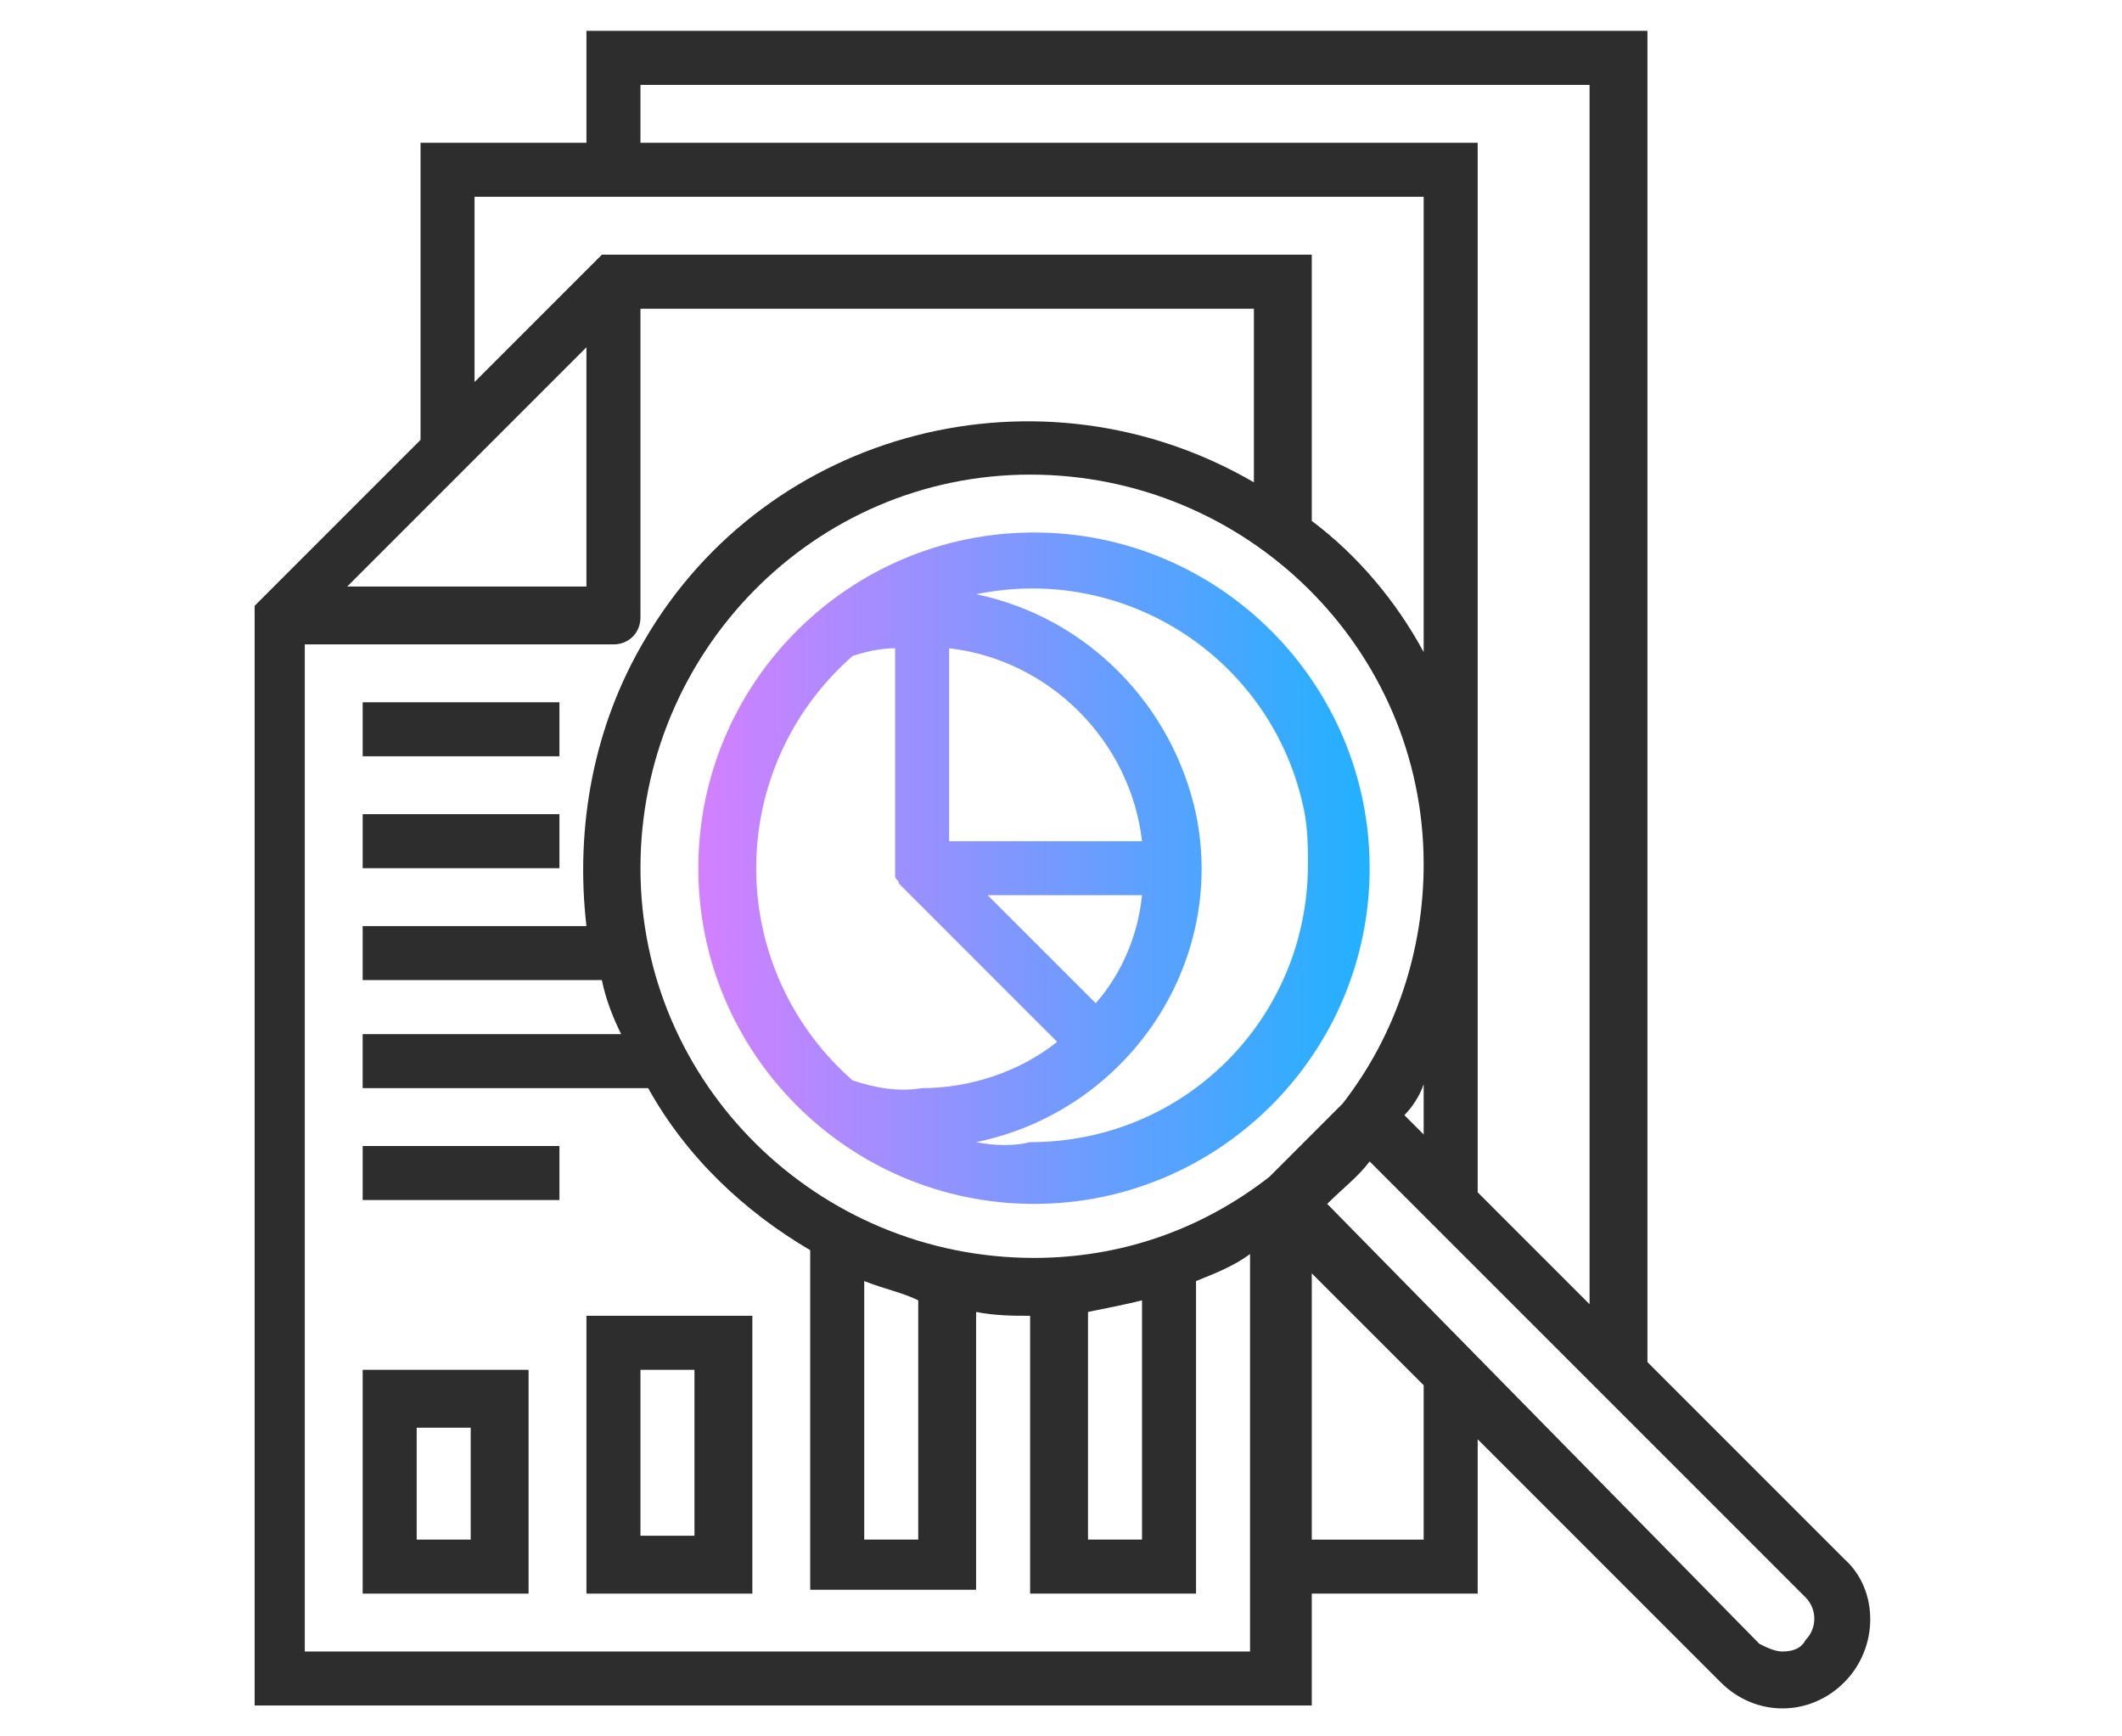 <svg xmlns="http://www.w3.org/2000/svg" xmlns:xlink="http://www.w3.org/1999/xlink" height="45" viewBox="0 0 55 45" width="55"><clipPath id="a"><path d="m25.6 23.2h4c-.1 1-.5 2-1.2 2.8zm-3.5 4.8c-1.6-1.4-2.5-3.4-2.5-5.5s.9-4.1 2.5-5.5c.3-.1.7-.2 1.1-.2v5.7.2c0 .1.1.1.1.2l4.1 4.1c-1 .8-2.3 1.2-3.5 1.2-.6.1-1.2 0-1.8-.2m2.5-11.2c2.6.3 4.7 2.4 5 5h-5zm.7 12.8c3.9-.8 6.5-4.6 5.7-8.5-.6-2.8-2.8-5.1-5.7-5.7 3.9-.8 7.7 1.7 8.5 5.6.1.5.1 1 .1 1.4 0 4-3.2 7.2-7.2 7.2-.4.1-.9.1-1.4 0m-7.2-7.1c0 4.8 3.9 8.7 8.7 8.7s8.7-3.9 8.7-8.7-3.9-8.7-8.7-8.7-8.7 3.9-8.7 8.7"></path></clipPath><linearGradient id="b" gradientTransform="matrix(28.661 0 0 -28.661 26343.727 16452.658)" gradientUnits="userSpaceOnUse" x1="-918.52" x2="-917.913" y1="573.26" y2="573.26"><stop offset="0" stop-color="#d67fff"></stop><stop offset="1" stop-color="#22b1ff"></stop></linearGradient><path clip-path="url(#a)" d="m18.1 13.8h17.4v17.4h-17.4z" fill="url(#b)"></path><g fill="#2d2d2d"><path d="m47.8 40.4-5.1-5.1v-34.5h-27.5v2.9h-4.3v7.7l-4.1 4.1-.2.2v28.5h27.4v-2.9h4.3v-4l6.3 6.3c.9.9 2.3.9 3.2 0s.9-2.4 0-3.2m-31.2-38.2h24.6v31.6l-2.9-2.9v-27.2h-21.7zm11.6 31.8c.5-.1 1-.2 1.4-.3v6.2h-1.4zm-1.4-1.4c-5.6 0-10.2-4.5-10.2-10.1s4.5-10.2 10.1-10.2 10.2 4.5 10.2 10.1c0 2.2-.7 4.4-2.1 6.2l-1.9 1.9c-1.8 1.4-3.9 2.1-6.1 2.1m-4.4.6c.5.2 1 .3 1.4.5v6.2h-1.4zm14.5-5.1v1.3l-.5-.5c.2-.2.4-.5.5-.8m-24.6-23h24.6v11.8c-.7-1.3-1.7-2.5-2.9-3.4v-6.9h-18.4l-.2.2-3.1 3.1zm2.9 3.9v6.2h-6.2zm-7.3 33.8v-26.1h8c.4 0 .7-.3.7-.7v-8h15.9v4.5c-5.5-3.2-12.6-1.4-15.8 4.1-1.3 2.2-1.8 4.8-1.5 7.4h-5.8v1.4h6.2c.1.5.3 1 .5 1.4h-6.7v1.4h7.4c1 1.8 2.5 3.2 4.2 4.2v8.8h4.3v-7.2c.5.1 1 .1 1.4.1v7.2h4.3v-8.1c.5-.2 1-.4 1.4-.7v10.3zm29-2.9h-2.9v-6.9l2.9 2.9zm9.3 2.9c-.2 0-.4-.1-.6-.2l-11.2-11.4c.4-.4.8-.7 1.1-1.1l11.3 11.3c.3.3.3.8 0 1.1-.1.2-.3.3-.6.3"></path><path d="m9.4 18.2h5.1v1.4h-5.1z"></path><path d="m9.4 21.1h5.1v1.4h-5.1z"></path><path d="m9.4 41.3h4.3v-5.8h-4.3zm1.4-4.3h1.4v2.9h-1.4z"></path><path d="m15.2 41.3h4.3v-7.2h-4.3zm1.4-5.8h1.4v4.3h-1.4z"></path><path d="m9.4 29.7h5.1v1.4h-5.1z"></path></g></svg>